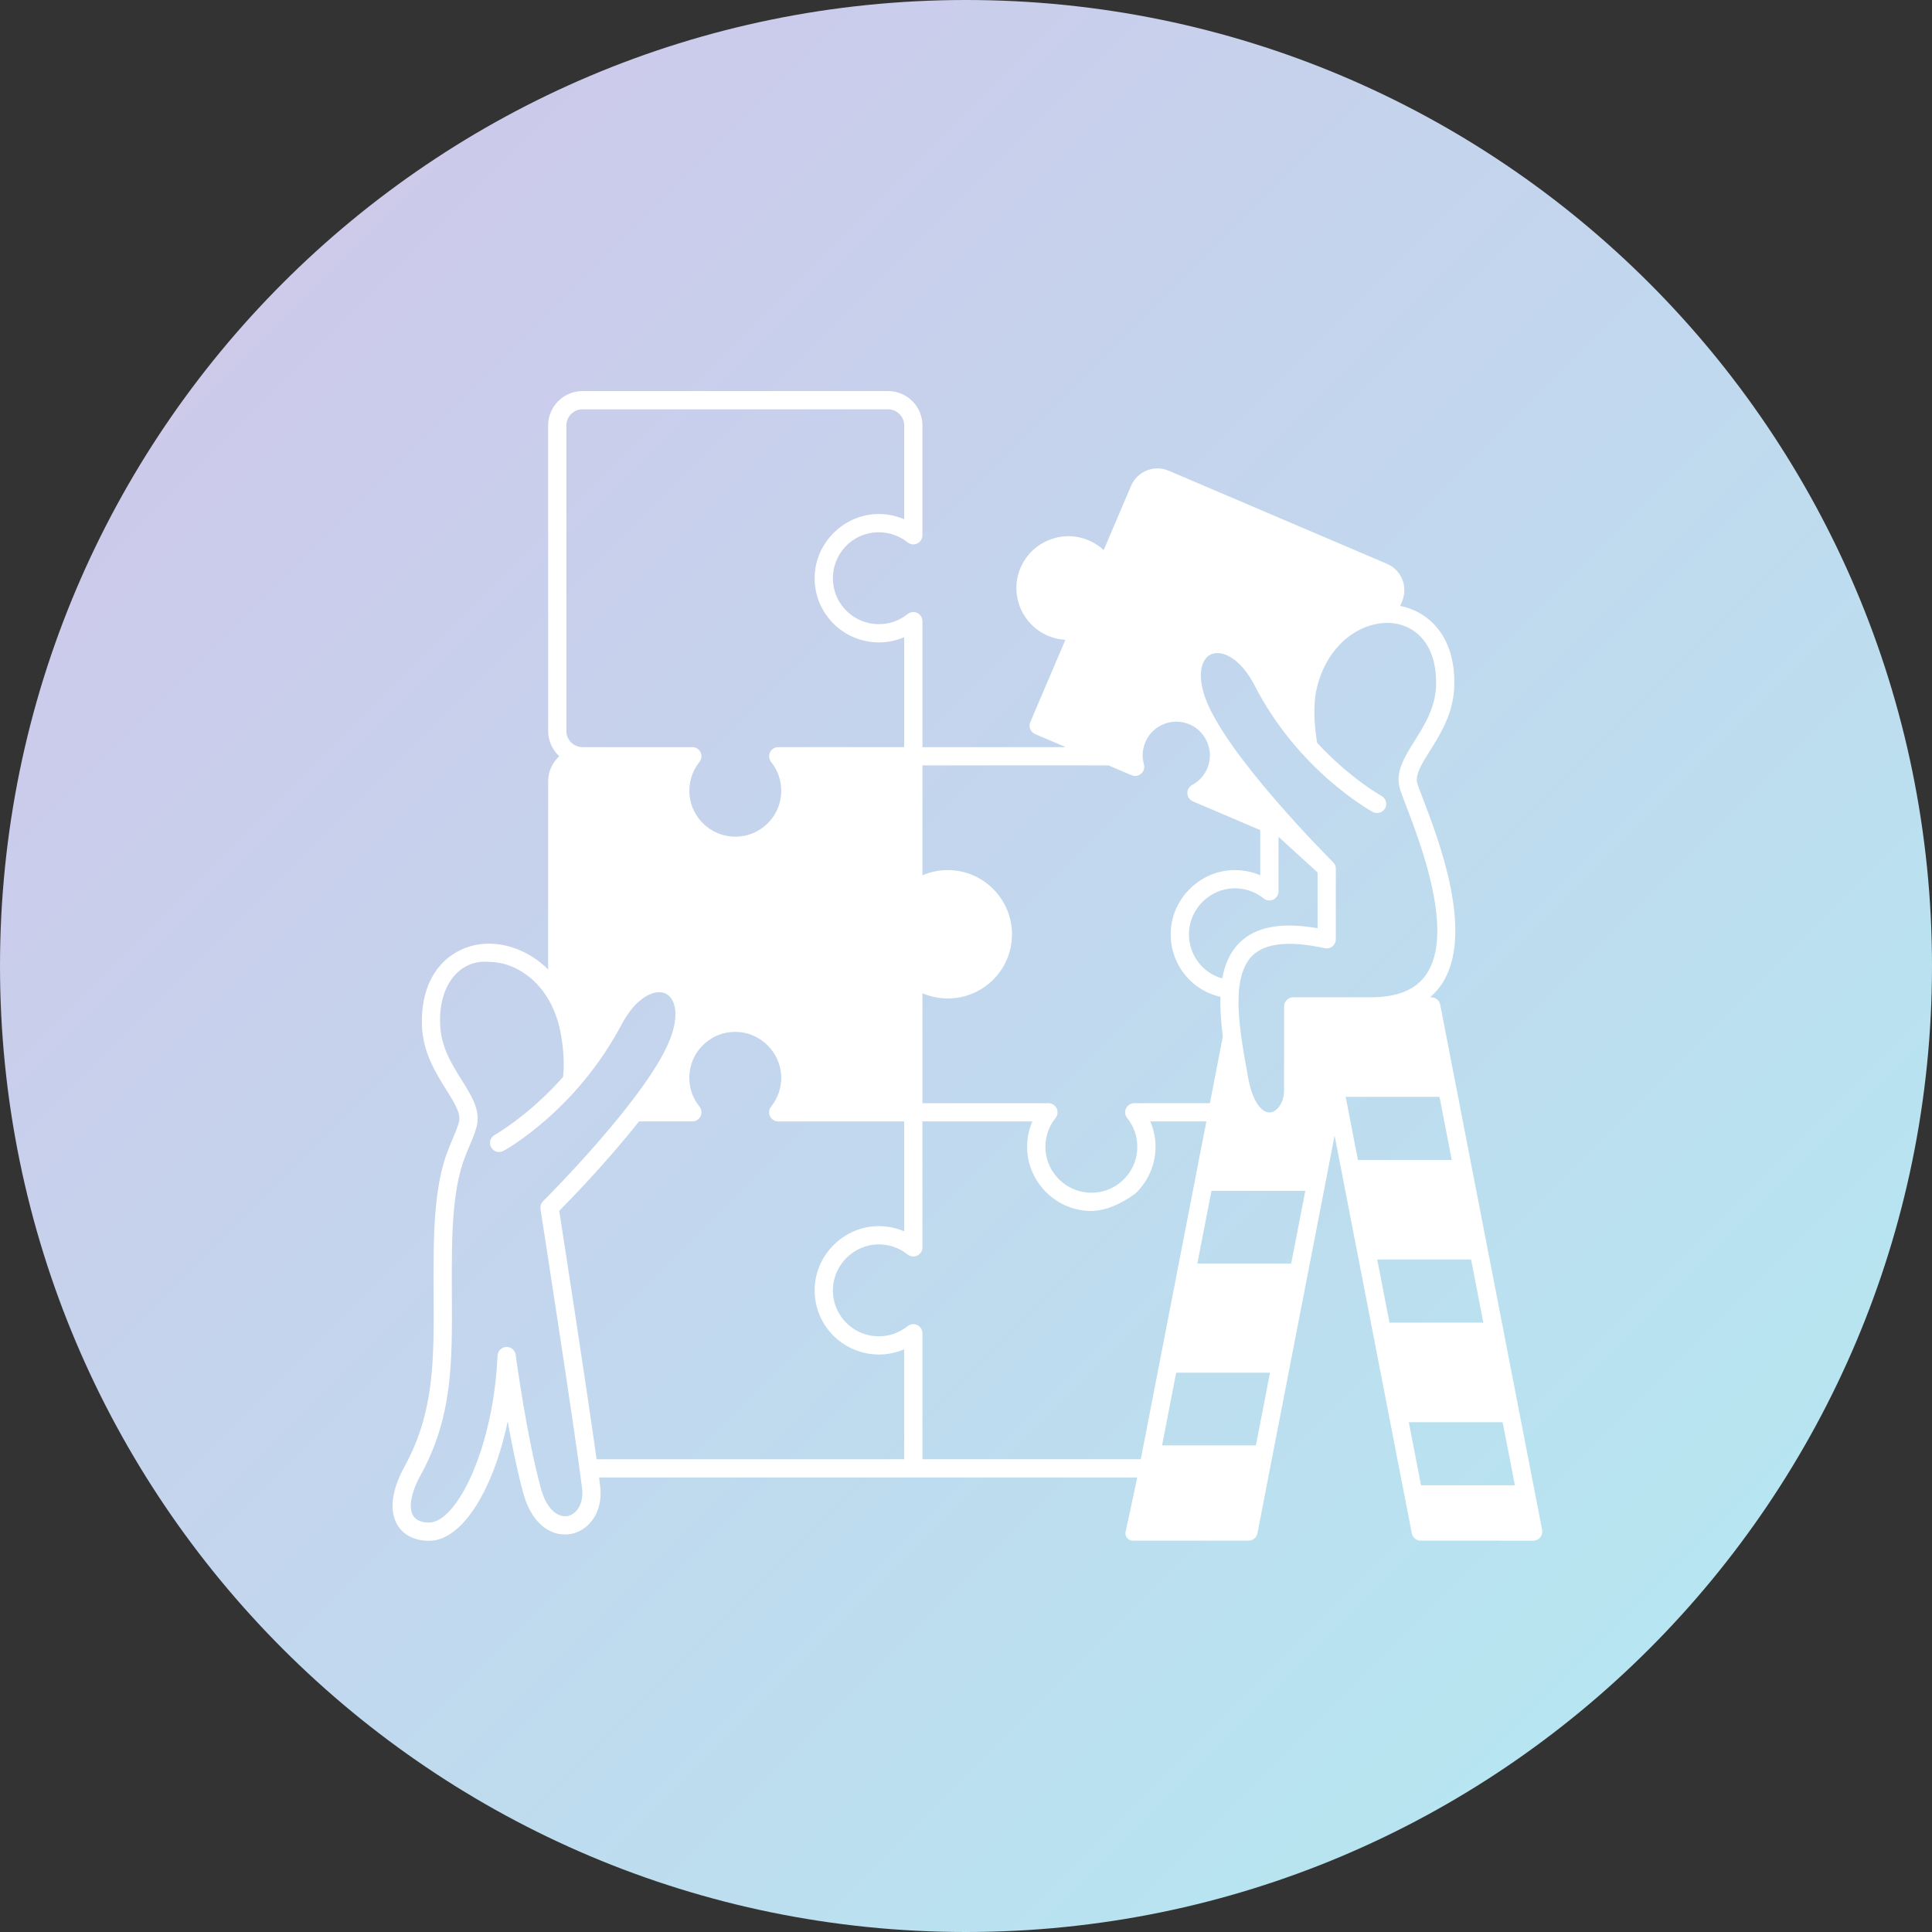 <svg xmlns="http://www.w3.org/2000/svg" xmlns:xlink="http://www.w3.org/1999/xlink" width="1080" viewBox="0 0 810 810" height="1080" preserveAspectRatio="xMidYMid meet"><rect x="0" y="0" width="810" height="810" fill="#333333" stroke="none"/><defs><clipPath id="d2b4a4cd8b"><path d="M 405 0 C 181.324 0 0 181.324 0 405 C 0 628.676 181.324 810 405 810 C 628.676 810 810 628.676 810 405 C 810 181.324 628.676 0 405 0 Z M 405 0 " clip-rule="nonzero"></path></clipPath><linearGradient x1="0" gradientTransform="matrix(3.164, 0, 0, 3.164, 0, 0)" y1="0" x2="256" gradientUnits="userSpaceOnUse" y2="256" id="d525ca8622"><stop stop-opacity="1" stop-color="rgb(81.999%, 76.9%, 91.399%)" offset="0"></stop><stop stop-opacity="1" stop-color="rgb(81.903%, 77.019%, 91.426%)" offset="0.016"></stop><stop stop-opacity="1" stop-color="rgb(81.712%, 77.257%, 91.481%)" offset="0.031"></stop><stop stop-opacity="1" stop-color="rgb(81.522%, 77.496%, 91.536%)" offset="0.047"></stop><stop stop-opacity="1" stop-color="rgb(81.331%, 77.736%, 91.591%)" offset="0.062"></stop><stop stop-opacity="1" stop-color="rgb(81.14%, 77.974%, 91.646%)" offset="0.078"></stop><stop stop-opacity="1" stop-color="rgb(80.949%, 78.214%, 91.699%)" offset="0.094"></stop><stop stop-opacity="1" stop-color="rgb(80.76%, 78.453%, 91.754%)" offset="0.109"></stop><stop stop-opacity="1" stop-color="rgb(80.569%, 78.691%, 91.809%)" offset="0.125"></stop><stop stop-opacity="1" stop-color="rgb(80.379%, 78.931%, 91.864%)" offset="0.141"></stop><stop stop-opacity="1" stop-color="rgb(80.188%, 79.17%, 91.919%)" offset="0.156"></stop><stop stop-opacity="1" stop-color="rgb(79.997%, 79.408%, 91.974%)" offset="0.172"></stop><stop stop-opacity="1" stop-color="rgb(79.807%, 79.648%, 92.027%)" offset="0.188"></stop><stop stop-opacity="1" stop-color="rgb(79.616%, 79.887%, 92.082%)" offset="0.203"></stop><stop stop-opacity="1" stop-color="rgb(79.425%, 80.125%, 92.137%)" offset="0.219"></stop><stop stop-opacity="1" stop-color="rgb(79.234%, 80.365%, 92.192%)" offset="0.234"></stop><stop stop-opacity="1" stop-color="rgb(79.044%, 80.605%, 92.247%)" offset="0.25"></stop><stop stop-opacity="1" stop-color="rgb(78.853%, 80.843%, 92.302%)" offset="0.266"></stop><stop stop-opacity="1" stop-color="rgb(78.662%, 81.082%, 92.357%)" offset="0.281"></stop><stop stop-opacity="1" stop-color="rgb(78.471%, 81.322%, 92.41%)" offset="0.297"></stop><stop stop-opacity="1" stop-color="rgb(78.281%, 81.56%, 92.465%)" offset="0.312"></stop><stop stop-opacity="1" stop-color="rgb(78.091%, 81.799%, 92.52%)" offset="0.328"></stop><stop stop-opacity="1" stop-color="rgb(77.901%, 82.039%, 92.575%)" offset="0.344"></stop><stop stop-opacity="1" stop-color="rgb(77.71%, 82.277%, 92.63%)" offset="0.359"></stop><stop stop-opacity="1" stop-color="rgb(77.519%, 82.516%, 92.685%)" offset="0.375"></stop><stop stop-opacity="1" stop-color="rgb(77.328%, 82.756%, 92.738%)" offset="0.391"></stop><stop stop-opacity="1" stop-color="rgb(77.138%, 82.994%, 92.793%)" offset="0.406"></stop><stop stop-opacity="1" stop-color="rgb(76.947%, 83.234%, 92.848%)" offset="0.422"></stop><stop stop-opacity="1" stop-color="rgb(76.756%, 83.473%, 92.903%)" offset="0.438"></stop><stop stop-opacity="1" stop-color="rgb(76.566%, 83.711%, 92.958%)" offset="0.453"></stop><stop stop-opacity="1" stop-color="rgb(76.375%, 83.951%, 93.013%)" offset="0.469"></stop><stop stop-opacity="1" stop-color="rgb(76.184%, 84.19%, 93.066%)" offset="0.484"></stop><stop stop-opacity="1" stop-color="rgb(75.993%, 84.43%, 93.121%)" offset="0.5"></stop><stop stop-opacity="1" stop-color="rgb(75.803%, 84.668%, 93.176%)" offset="0.5"></stop><stop stop-opacity="1" stop-color="rgb(75.708%, 84.789%, 93.204%)" offset="0.516"></stop><stop stop-opacity="1" stop-color="rgb(75.612%, 84.908%, 93.231%)" offset="0.531"></stop><stop stop-opacity="1" stop-color="rgb(75.423%, 85.147%, 93.286%)" offset="0.547"></stop><stop stop-opacity="1" stop-color="rgb(75.232%, 85.385%, 93.341%)" offset="0.562"></stop><stop stop-opacity="1" stop-color="rgb(75.041%, 85.625%, 93.394%)" offset="0.578"></stop><stop stop-opacity="1" stop-color="rgb(74.85%, 85.864%, 93.449%)" offset="0.594"></stop><stop stop-opacity="1" stop-color="rgb(74.66%, 86.102%, 93.504%)" offset="0.609"></stop><stop stop-opacity="1" stop-color="rgb(74.469%, 86.342%, 93.559%)" offset="0.625"></stop><stop stop-opacity="1" stop-color="rgb(74.278%, 86.581%, 93.614%)" offset="0.641"></stop><stop stop-opacity="1" stop-color="rgb(74.088%, 86.819%, 93.669%)" offset="0.656"></stop><stop stop-opacity="1" stop-color="rgb(73.897%, 87.059%, 93.724%)" offset="0.672"></stop><stop stop-opacity="1" stop-color="rgb(73.706%, 87.299%, 93.777%)" offset="0.688"></stop><stop stop-opacity="1" stop-color="rgb(73.515%, 87.537%, 93.832%)" offset="0.703"></stop><stop stop-opacity="1" stop-color="rgb(73.325%, 87.776%, 93.887%)" offset="0.719"></stop><stop stop-opacity="1" stop-color="rgb(73.134%, 88.016%, 93.942%)" offset="0.734"></stop><stop stop-opacity="1" stop-color="rgb(72.943%, 88.254%, 93.997%)" offset="0.75"></stop><stop stop-opacity="1" stop-color="rgb(72.754%, 88.493%, 94.052%)" offset="0.766"></stop><stop stop-opacity="1" stop-color="rgb(72.563%, 88.733%, 94.106%)" offset="0.781"></stop><stop stop-opacity="1" stop-color="rgb(72.372%, 88.971%, 94.16%)" offset="0.797"></stop><stop stop-opacity="1" stop-color="rgb(72.182%, 89.211%, 94.215%)" offset="0.812"></stop><stop stop-opacity="1" stop-color="rgb(71.991%, 89.45%, 94.27%)" offset="0.828"></stop><stop stop-opacity="1" stop-color="rgb(71.8%, 89.688%, 94.325%)" offset="0.844"></stop><stop stop-opacity="1" stop-color="rgb(71.609%, 89.928%, 94.38%)" offset="0.859"></stop><stop stop-opacity="1" stop-color="rgb(71.419%, 90.167%, 94.434%)" offset="0.875"></stop><stop stop-opacity="1" stop-color="rgb(71.228%, 90.405%, 94.489%)" offset="0.891"></stop><stop stop-opacity="1" stop-color="rgb(71.037%, 90.645%, 94.543%)" offset="0.906"></stop><stop stop-opacity="1" stop-color="rgb(70.847%, 90.884%, 94.598%)" offset="0.922"></stop><stop stop-opacity="1" stop-color="rgb(70.656%, 91.122%, 94.653%)" offset="0.938"></stop><stop stop-opacity="1" stop-color="rgb(70.465%, 91.362%, 94.708%)" offset="0.953"></stop><stop stop-opacity="1" stop-color="rgb(70.274%, 91.602%, 94.762%)" offset="0.969"></stop><stop stop-opacity="1" stop-color="rgb(70.085%, 91.84%, 94.817%)" offset="0.984"></stop><stop stop-opacity="1" stop-color="rgb(69.894%, 92.079%, 94.872%)" offset="1"></stop></linearGradient><clipPath id="38ae453898"><path d="M 164 163.957 L 646.801 163.957 L 646.801 646 L 164 646 Z M 164 163.957 " clip-rule="nonzero"></path></clipPath></defs><g clip-path="url(#d2b4a4cd8b)"><rect x="-81" fill="url(#d525ca8622)" width="972" y="-81" height="972"></rect></g><g clip-path="url(#38ae453898)"><path fill="#ffffff" d="M 646.539 641.383 L 603.816 421.215 C 603.465 419.418 601.891 418.121 600.059 418.121 L 599.531 418.121 C 601.32 416.598 602.902 414.863 604.254 412.891 C 618.551 392.086 603.168 352.035 596.598 334.934 C 595.441 331.926 594.531 329.551 594.207 328.391 C 593.207 324.824 596 320.371 599.539 314.727 C 603.934 307.715 609.402 298.992 609.715 287.613 C 610.312 266.094 598.289 256.234 587.039 254.027 L 587.715 252.449 C 588.84 249.805 589.129 246.84 588.316 244.086 C 587.281 240.566 584.801 237.793 581.48 236.375 L 490 197.355 C 487.039 196.094 483.77 196.062 480.785 197.262 C 477.801 198.461 475.465 200.75 474.199 203.707 L 462.719 230.629 C 460.383 228.453 457.574 226.805 454.441 225.805 C 444.379 222.598 433.211 227.305 428.465 236.758 C 425.734 242.199 425.379 248.332 427.465 254.027 C 429.523 259.641 433.855 264.207 439.355 266.555 C 441.684 267.547 444.164 268.117 446.668 268.258 L 431.957 302.746 C 431.129 304.688 432.031 306.938 433.977 307.766 L 446.797 313.234 L 386.738 313.234 L 386.738 260.543 C 386.738 259.492 386.371 258.449 385.621 257.719 C 384.164 256.301 381.992 256.266 380.52 257.449 C 376.953 260.312 372.625 261.785 368.023 261.684 C 363.348 261.582 358.809 259.758 355.383 256.57 C 351.051 252.543 348.859 246.992 349.238 241.133 C 349.758 233.109 355.324 226.102 363.062 223.91 C 369.199 222.172 375.621 223.512 380.426 227.324 C 381.176 227.918 382.098 228.301 383.055 228.246 C 385.223 228.129 386.738 226.391 386.738 224.418 L 386.738 178.367 C 386.738 170.422 380.277 163.957 372.332 163.957 L 244.219 163.957 C 236.262 163.957 229.812 170.41 229.812 178.363 L 229.812 306.48 C 229.812 310.664 231.617 314.426 234.477 317.059 C 231.617 319.695 229.812 323.457 229.812 327.641 L 229.812 406.438 C 221.551 398.254 210.887 394.727 201.551 395.832 C 189.785 397.23 176.266 406.945 176.898 429.738 C 177.211 441.113 182.68 449.84 187.078 456.852 C 190.613 462.492 193.406 466.945 192.406 470.512 C 191.73 472.934 190.836 475.012 189.809 477.418 C 186.453 485.242 182.285 494.977 181.84 523.848 C 181.738 530.574 181.77 536.922 181.801 543.059 C 181.941 570.516 182.055 592.203 169.605 614.844 C 164.176 624.715 163.109 633.398 166.594 639.293 C 169.145 643.609 173.871 645.984 179.898 645.984 C 193.711 645.984 206.785 624.855 212.859 595.922 C 214.609 605.684 216.824 616.59 219.348 625.883 C 223.371 640.707 232.711 644.43 239.48 643.098 C 246.559 641.715 253.004 634.363 251.617 622.992 C 251.492 621.945 251.34 620.754 251.164 619.438 L 476.801 619.438 L 472 641.852 C 471.336 643.863 472.832 645.934 474.953 645.934 L 523.434 645.934 C 525.266 645.934 526.84 644.637 527.188 642.836 L 559.539 476.121 L 591.895 642.836 C 592.25 644.664 593.852 645.934 595.645 645.934 L 642.676 645.938 C 643.363 645.938 644.051 645.797 644.648 645.461 C 646.141 644.609 646.848 642.957 646.539 641.383 Z M 584.16 261.309 C 593.137 262.375 602.555 269.789 602.07 287.406 C 601.812 296.695 597.16 304.117 593.055 310.664 C 588.879 317.332 584.93 323.629 586.84 330.453 C 587.262 331.957 588.184 334.355 589.457 337.676 C 595.594 353.652 609.965 391.074 597.949 408.562 C 593.531 414.992 585.887 418.121 574.578 418.121 L 552.973 418.121 C 552.969 418.121 552.965 418.121 552.961 418.121 L 542.188 418.121 C 540.074 418.121 538.363 419.832 538.363 421.945 L 538.363 457.039 C 538.363 462.484 535.336 466.133 532.527 466.391 C 529.34 466.699 525.25 462.418 523.367 452.223 C 522.27 446.27 521.129 440.082 520.328 434.078 C 520.316 433.992 520.312 433.898 520.293 433.812 C 518.453 419.887 518.473 407.02 525.16 400.562 C 530.59 395.324 540.762 394.309 555.398 397.547 C 556.535 397.797 557.715 397.52 558.621 396.793 C 559.523 396.07 560.051 394.973 560.051 393.812 L 560.051 364.195 C 560.051 363.176 559.645 362.199 558.918 361.48 C 558.461 361.027 513.219 315.98 505.09 291.949 C 501.719 281.98 504.043 275.898 507.84 274.293 C 512.52 272.312 520.258 276.184 526.012 287.395 C 544.293 323.02 574.254 339.707 575.52 340.398 C 577.375 341.414 579.699 340.73 580.711 338.879 C 581.727 337.027 581.047 334.703 579.191 333.688 C 579 333.582 565.965 326.312 552.203 311.434 C 551.148 305.113 550.469 296.059 551.812 289.719 C 556.137 269.285 571.719 259.836 584.16 261.309 Z M 536.016 350.84 L 552.398 365.781 L 552.398 389.156 C 537.34 386.539 526.66 388.48 519.848 395.059 C 515.785 398.977 513.52 404.211 512.438 410.227 C 503.855 407.812 497.938 399.746 498.512 390.465 C 499.109 380.816 507.148 372.902 516.812 372.453 C 521.523 372.234 526.141 373.73 529.797 376.672 C 530.945 377.594 532.52 377.777 533.844 377.141 C 535.176 376.504 536.016 375.16 536.016 373.688 Z M 386.738 320.887 L 464.734 320.887 L 474.414 325.012 C 475.77 325.594 477.336 325.34 478.438 324.367 C 479.543 323.398 479.996 321.879 479.598 320.461 C 478.723 317.34 478.934 314.113 480.207 311.125 C 481.75 307.512 484.633 304.773 488.328 303.418 C 492.02 302.066 495.996 302.297 499.531 304.07 C 505.852 307.242 508.871 314.926 506.398 321.559 C 505.191 324.797 502.859 327.473 499.832 329.09 C 498.531 329.785 497.746 331.16 497.812 332.633 C 497.875 334.102 498.777 335.406 500.133 335.984 L 528.367 348.027 L 528.367 366.969 C 524.648 365.371 520.59 364.625 516.457 364.812 C 502.949 365.445 491.715 376.504 490.879 389.992 C 490.047 403.426 498.957 415.043 511.672 417.93 C 511.5 423.191 511.938 428.816 512.68 434.551 L 507.254 462.512 L 475.559 462.512 C 474.086 462.512 472.742 463.355 472.109 464.684 C 471.473 466.012 471.652 467.586 472.574 468.734 C 475.352 472.188 476.82 476.355 476.82 480.789 C 476.82 486.164 474.66 491.152 470.742 494.832 C 466.828 498.512 461.707 500.352 456.312 500.016 C 446.973 499.434 439.262 491.98 438.379 482.68 C 437.898 477.617 439.375 472.664 442.535 468.734 C 443.457 467.586 443.637 466.012 443.004 464.684 C 442.367 463.355 441.023 462.512 439.555 462.512 L 386.742 462.516 L 386.738 416.422 C 390.078 417.855 393.699 418.617 397.367 418.617 C 404.766 418.617 411.918 415.523 416.984 410.129 C 422.125 404.656 424.699 397.504 424.23 389.984 C 423.414 376.922 412.992 366.141 399.98 364.91 C 395.387 364.473 390.859 365.195 386.738 366.965 Z M 237.461 178.363 C 237.461 174.641 240.492 171.609 244.219 171.609 L 372.332 171.609 C 376.059 171.609 379.09 174.641 379.09 178.363 L 379.09 217.691 C 375.367 216.094 371.305 215.348 367.176 215.535 C 353.668 216.168 342.434 227.227 341.598 240.715 C 341.133 248.23 343.707 255.383 348.848 260.852 C 353.914 266.246 361.062 269.336 368.461 269.336 C 372.129 269.336 375.754 268.578 379.09 267.145 L 379.09 313.234 L 326.277 313.234 C 324.805 313.234 323.465 314.078 322.828 315.406 C 322.191 316.734 322.375 318.309 323.297 319.457 C 326.074 322.91 327.539 327.078 327.539 331.512 C 327.539 336.887 325.383 341.871 321.465 345.555 C 317.551 349.234 312.43 351.074 307.035 350.738 C 297.691 350.156 289.984 342.703 289.102 333.402 C 288.617 328.34 290.094 323.387 293.254 319.457 C 294.176 318.309 294.359 316.734 293.723 315.406 C 293.086 314.078 291.746 313.234 290.273 313.234 L 244.219 313.234 C 240.492 313.234 237.465 310.203 237.465 306.48 L 237.465 178.363 Z M 238.012 635.594 C 234.453 636.285 229.375 633.633 226.73 623.883 C 220.664 601.535 216.254 568.375 216.211 568.043 C 215.953 566.078 214.238 564.625 212.25 564.723 C 210.27 564.809 208.684 566.395 208.598 568.379 C 206.906 607.129 191.516 638.336 179.895 638.336 C 177.625 638.336 174.613 637.828 173.18 635.402 C 171.184 632.027 172.355 625.723 176.309 618.531 C 189.715 594.152 189.598 571.586 189.449 543.02 C 189.422 536.922 189.387 530.617 189.488 523.969 C 189.91 496.605 193.75 487.641 196.84 480.434 C 197.93 477.887 198.957 475.484 199.773 472.578 C 201.684 465.75 197.738 459.453 193.559 452.789 C 189.453 446.238 184.801 438.816 184.543 429.527 C 183.758 412.598 193.148 402.086 205.016 403.281 C 216.961 403.281 230.77 412.789 234.805 431.84 C 236.262 438.742 236.738 446.461 236.051 451.535 C 221.574 467.859 207.613 475.707 207.418 475.812 C 205.562 476.832 204.887 479.156 205.906 481.008 C 206.922 482.859 209.246 483.535 211.102 482.52 C 212.34 481.84 241.629 465.453 260.578 429.559 C 266.5 418.348 274.293 414.496 278.914 416.488 C 282.633 418.086 284.883 424.145 281.523 434.074 C 273.395 458.102 228.152 503.152 227.695 503.605 C 226.828 504.469 226.422 505.695 226.609 506.91 C 226.754 507.844 241.219 600.906 244.023 623.922 C 244.844 630.652 241.617 634.887 238.012 635.594 Z M 379.09 611.789 L 250.125 611.789 C 245.922 581.652 236.285 519.371 234.465 507.648 C 239.176 502.898 254.516 487.125 267.918 470.164 L 290.266 470.164 C 291.738 470.164 293.082 469.32 293.715 467.992 C 294.352 466.664 294.172 465.09 293.25 463.941 C 290.477 460.492 289.008 456.324 289.008 451.887 C 289.008 446.512 291.168 441.527 295.086 437.844 C 299 434.168 304.117 432.328 309.512 432.66 C 319.16 433.258 327.066 441.297 327.52 450.961 C 327.738 455.676 326.238 460.285 323.301 463.945 C 322.379 465.094 322.195 466.668 322.832 467.992 C 323.469 469.32 324.809 470.164 326.281 470.164 L 379.09 470.164 L 379.09 516.246 C 375.371 514.648 371.309 513.898 367.18 514.09 C 353.672 514.719 342.434 525.777 341.598 539.266 C 341.133 546.785 343.707 553.938 348.844 559.406 C 353.914 564.797 361.062 567.891 368.461 567.891 C 372.129 567.891 375.75 567.133 379.09 565.703 Z M 386.738 611.789 L 386.742 558.984 C 386.742 557.512 385.895 556.168 384.57 555.535 C 383.242 554.898 381.668 555.078 380.52 556 C 377.07 558.773 372.898 560.242 368.465 560.242 C 363.09 560.242 358.102 558.082 354.422 554.164 C 350.742 550.254 348.902 545.129 349.234 539.738 C 349.836 530.094 357.871 522.184 367.535 521.73 C 372.266 521.516 376.863 523.012 380.52 525.949 C 381.668 526.871 383.242 527.055 384.57 526.418 C 385.898 525.781 386.742 524.441 386.742 522.969 L 386.738 470.164 L 432.82 470.164 C 431.047 474.281 430.328 478.812 430.762 483.406 C 431.996 496.414 442.777 506.84 455.84 507.652 C 463 508.23 470.652 504.402 475.984 500.406 C 481.375 495.34 484.469 488.188 484.469 480.789 C 484.469 477.125 483.711 473.5 482.277 470.164 L 505.77 470.164 L 478.285 611.789 Z M 526.547 605.988 L 487.203 605.988 L 493.117 575.512 L 532.461 575.512 Z M 541.344 529.73 L 502 529.73 L 507.918 499.254 L 547.258 499.254 Z M 564.18 459.867 L 603.523 459.867 L 608.656 486.316 L 569.312 486.316 Z M 577.414 528.066 L 616.758 528.066 L 621.891 554.512 L 582.547 554.512 Z M 590.648 596.262 L 629.992 596.262 L 635.125 622.707 L 595.781 622.707 Z M 590.648 596.262 " fill-opacity="1" fill-rule="nonzero"></path></g></svg>
